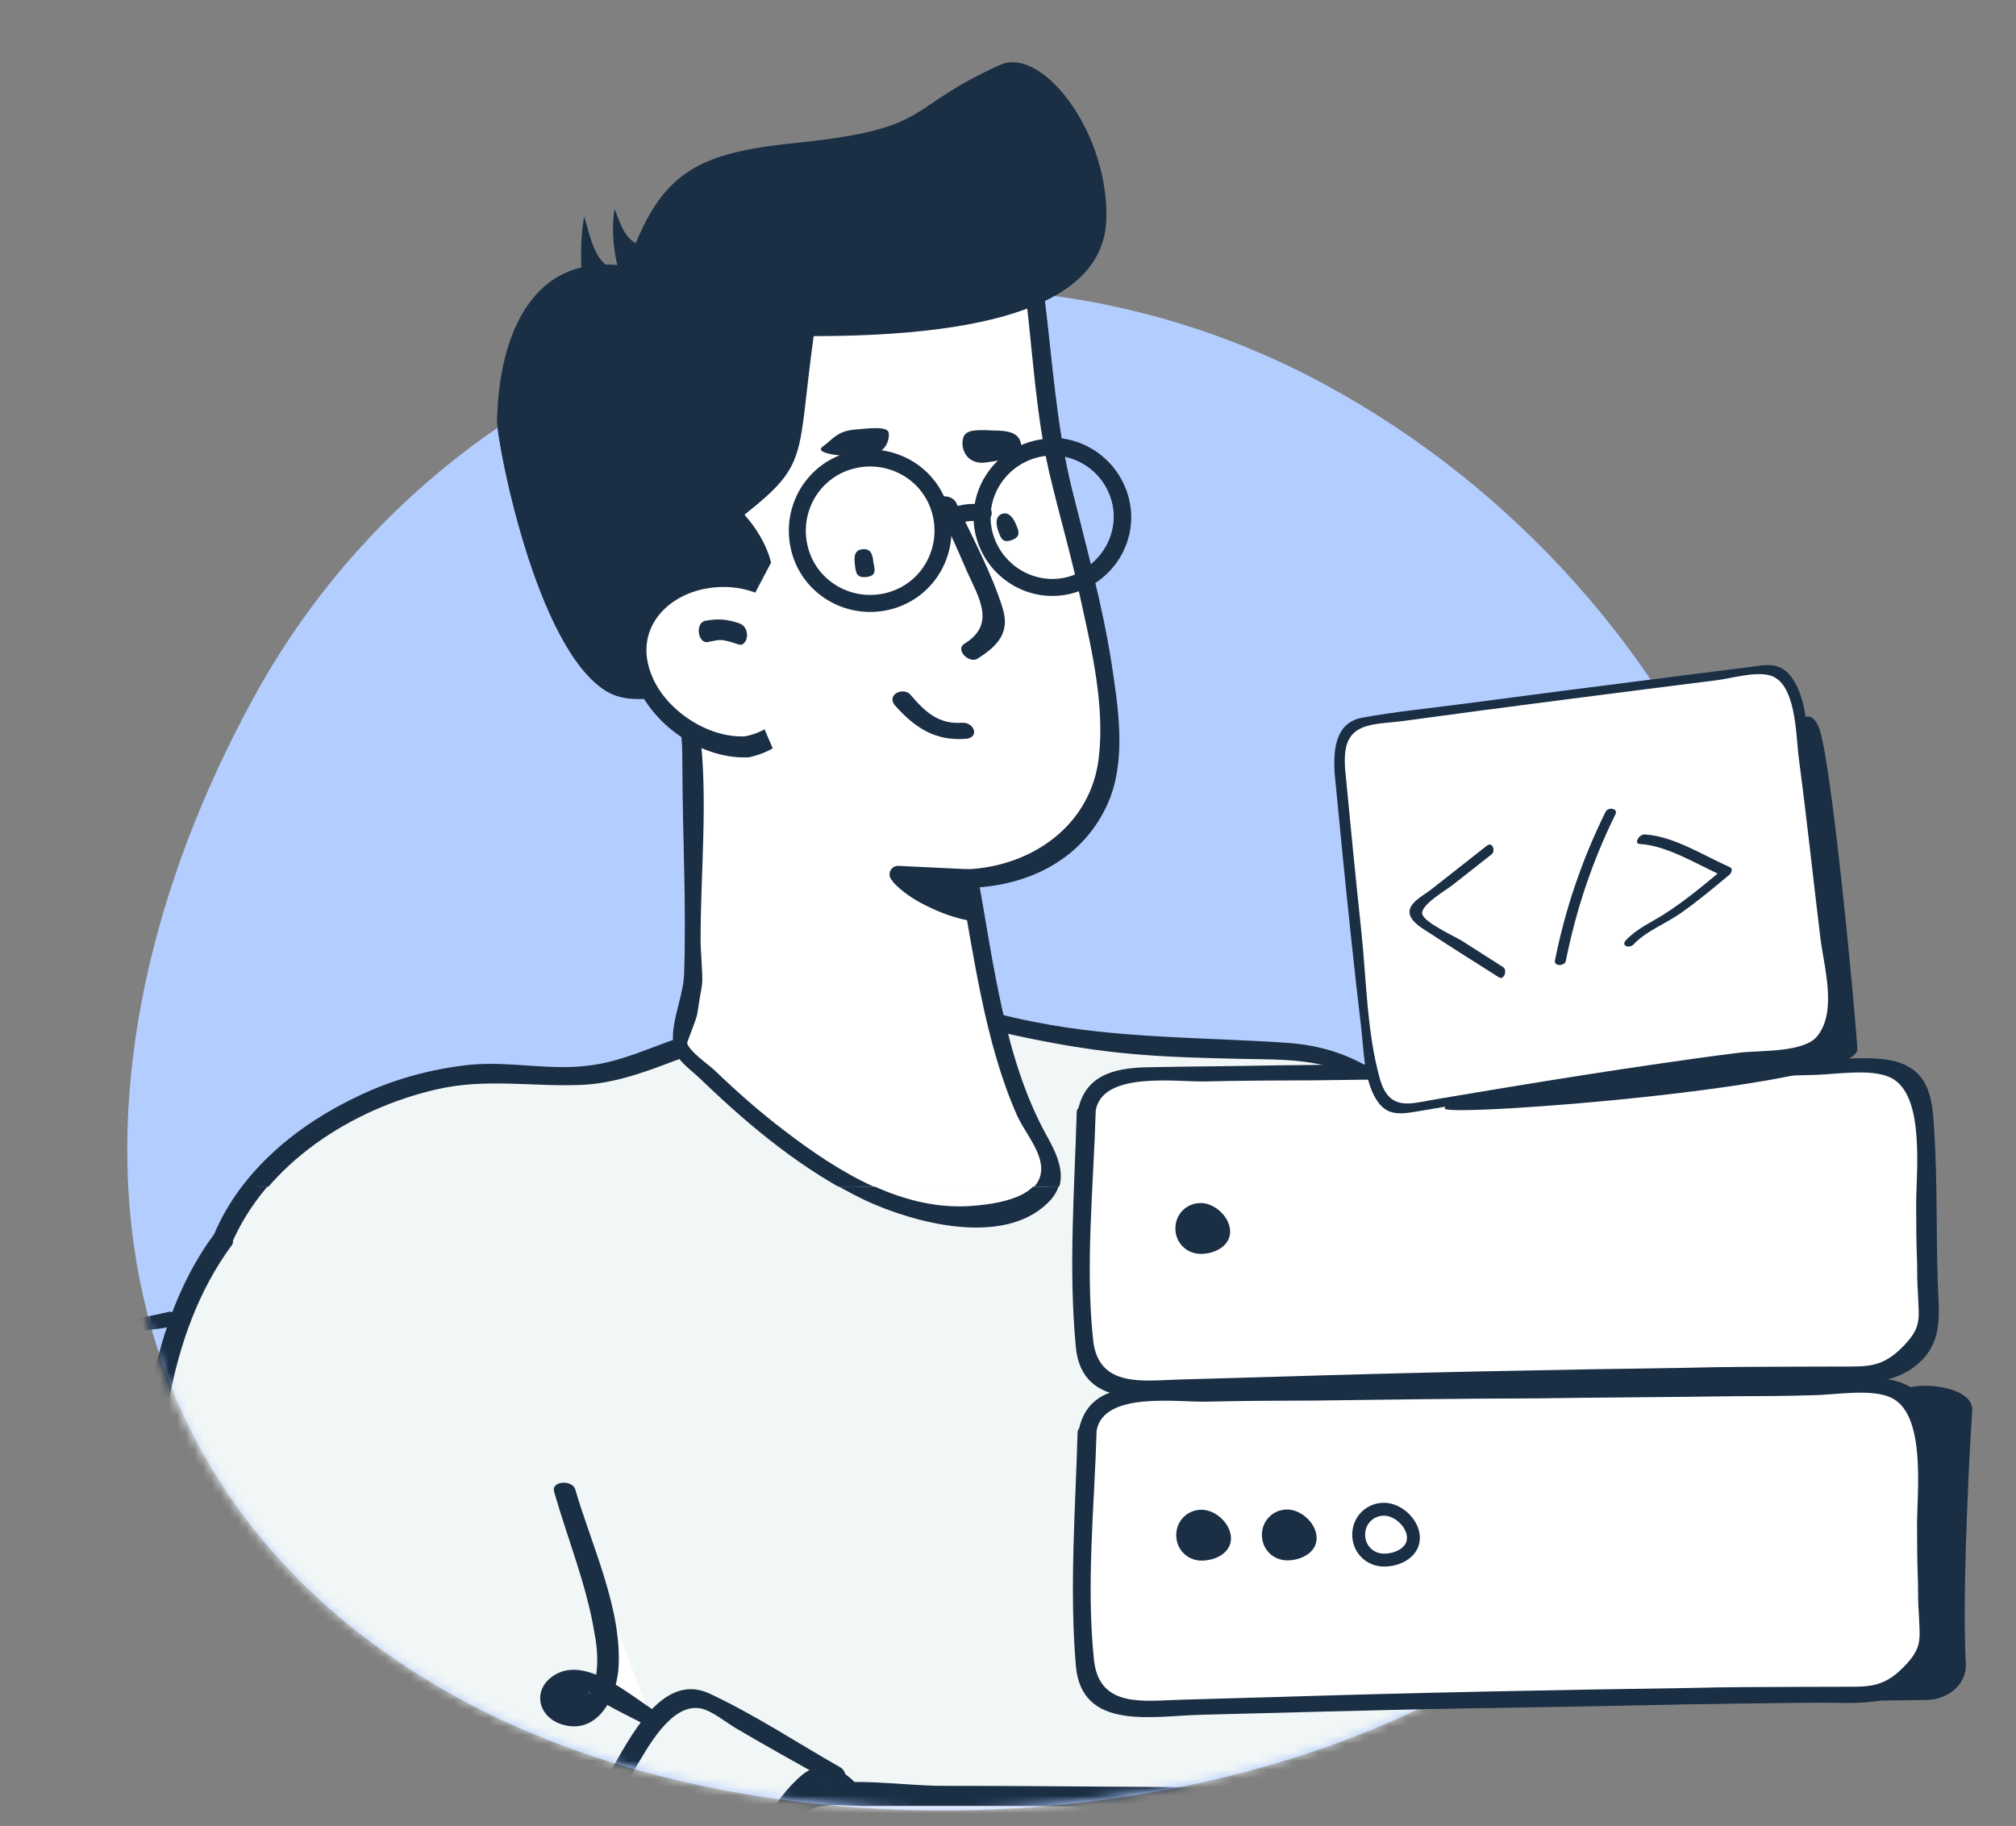 <svg width="233" height="211" viewBox="0 0 233 211" fill="none" xmlns="http://www.w3.org/2000/svg">
<rect x="0" y="0" width="233" height="211" fill="#808080" stroke="none"/>
<path d="M53.454 196.48C97.72 220.38 174.143 210.706 198.163 166.873C222.184 123.04 197.25 68.254 153.037 44.382C108.823 20.51 53.397 36.68 29.347 80.565C5.298 124.45 9.24 172.607 53.454 196.48Z" fill="#B4CDFF"/>
<mask id="mask0_9144_101415" style="mask-type:alpha" maskUnits="userSpaceOnUse" x="14" y="32" width="194" height="178">
<path d="M53.216 196.264C97.66 220.261 174.389 210.548 198.507 166.539C222.624 122.53 197.59 67.524 153.199 43.556C108.808 19.588 53.158 35.822 29.012 79.884C4.866 123.946 8.825 172.296 53.216 196.264Z" fill="#B4CDFF"/>
</mask>
<g mask="url(#mask0_9144_101415)">
<path d="M25.827 143.298C26.314 142.13 26.802 141.059 27.29 140.28C32.75 131.326 46.694 122.274 62.686 124.22C74.973 125.68 77.41 118.575 91.842 119.062C100.131 109.912 107.931 119.84 136.015 121.3C141.67 121.592 149.959 121.495 153.664 122.371C161.563 124.22 168.584 135.122 171.119 142.422C178.627 155.075 187.598 157.217 189.549 160.623C207.491 166.463 207.491 166.463 217.437 169.773C206.32 181.939 207.783 207.051 210.513 215.617C198.422 215.714 215.877 219.315 208.953 207.441C207.978 205.883 165.658 204.813 164.683 202.769C153.469 210.653 107.444 208.122 91.647 210.555C80.628 221.457 77.313 244.72 77.996 252.896C66.197 250.268 26.899 236.349 22.804 223.111C17.246 204.715 11.98 161.305 25.827 143.298Z" fill="#F1F6F6"/>
<path d="M24.75 142.615C27.87 135.218 34.501 129.864 41.62 126.555C45.52 124.706 49.81 123.538 54.199 123.051C58.977 122.564 63.852 123.83 68.63 123.051C71.946 122.564 75.066 121.104 78.186 120.034C82.087 118.671 85.792 118.671 89.79 117.892C92.13 117.503 93.398 115.556 95.543 114.778C97.299 114.096 99.151 113.999 101.004 114.096C107.245 114.583 113.388 116.919 119.531 118.087C129.282 120.034 139.131 119.839 148.98 120.52C156.293 121.104 161.266 124.511 165.654 130.351C167.897 133.368 169.652 136.58 171.212 139.987C173.65 145.049 176.965 149.331 181.256 152.835C183.791 154.879 186.521 156.729 189.057 158.578C192.275 160.914 196.663 161.79 200.563 163.055C206.219 164.905 211.777 166.754 217.433 168.603C217.92 168.798 218.798 169.577 218.31 170.161C208.559 181.451 207.194 201.405 211.484 215.226C211.679 215.713 211.387 216.297 210.802 216.297C210.119 216.297 207.486 216.881 206.999 216.589C203.683 214.642 207.194 215.129 207.584 214.545C208.266 213.669 209.047 213.669 209.339 212.306C209.632 211.041 208.852 208.218 207.876 207.634C206.511 206.855 203.586 207.05 202.123 206.953C199.003 206.661 195.785 206.466 192.665 206.271C186.131 205.785 179.598 205.493 172.967 204.811C170.53 204.617 165.361 204.909 163.606 202.67C164.191 202.865 164.776 202.962 165.459 203.157C159.023 207.439 149.76 207.829 142.251 208.51C131.33 209.483 120.409 209.581 109.487 209.97C105.002 210.165 100.516 210.262 96.031 210.651C93.301 210.846 92.033 211.138 90.18 213.377C88.328 215.615 86.865 218.243 85.597 220.774C81.014 230.215 78.186 242.09 78.966 252.602C78.966 253.186 78.479 253.576 77.894 253.381C69.41 251.434 61.122 248.417 53.126 245.01C44.155 241.214 34.696 236.932 27.383 230.507C21.24 225.154 20.07 217.951 18.607 210.165C16.462 198.679 15.389 186.999 15.779 175.319C16.364 164.418 17.827 151.959 24.75 142.615C25.433 141.642 27.48 142.907 26.798 143.881C19.094 154.295 18.022 168.701 18.119 181.257C18.217 194.105 19.68 207.147 22.897 219.606C25.823 230.702 37.329 236.153 47.08 240.63C56.831 245.205 67.265 249.293 77.796 251.726C77.406 252.018 77.114 252.31 76.724 252.505C76.041 242.772 78.381 232.26 81.989 223.207C83.744 219.022 86.475 211.819 90.57 209.386C93.203 207.829 98.761 208.413 101.687 208.315C112.9 207.731 124.212 207.731 135.425 207.05C144.202 206.466 156 206.661 163.606 201.599C164.289 201.21 164.971 201.599 165.459 202.086C164.971 201.502 166.629 202.183 167.409 202.281C168.677 202.475 169.945 202.573 171.212 202.767C175.015 203.157 178.818 203.449 182.621 203.643C190.032 204.13 197.443 204.422 204.854 205.298C209.047 205.785 212.557 208.023 211.484 213.182C210.997 215.421 206.901 218.633 204.951 216.102C204.756 215.81 204.659 215.421 204.854 215.129C205.731 213.961 208.754 214.35 209.924 214.253C209.729 214.642 209.437 214.934 209.242 215.323C204.854 201.015 206.024 180.381 216.165 168.798C216.457 169.285 216.75 169.869 217.042 170.355C212.654 168.895 208.266 167.435 203.781 165.975C200.466 164.905 197.248 163.834 193.932 162.763C190.519 161.693 189.154 161.011 186.716 158.967C181.841 154.879 176.77 151.959 172.772 146.703C167.312 139.501 165.459 129.962 157.268 124.803C153.173 122.175 148.102 122.37 143.421 122.272C139.131 122.175 134.84 122.078 130.647 121.688C122.944 121.007 115.631 119.255 108.122 117.406C103.734 116.335 98.664 114.875 94.666 117.698C93.886 118.184 93.203 119.352 92.423 119.742C91.253 120.228 88.718 119.839 87.352 120.034C83.549 120.423 80.039 121.688 76.431 123.051C73.311 124.219 70.19 125.192 66.875 125.29C61.317 125.484 56.051 124.511 50.493 125.776C40.644 128.015 30.698 134.342 26.7 143.881C26.408 144.951 24.262 143.783 24.75 142.615Z" fill="#1A2E44"/>
<path d="M65.22 172.205C66.487 176.585 67.853 180.965 69.12 185.15C70.778 190.698 70.388 194.689 69.12 196.733C67.853 198.777 65.415 198.875 64.44 197.998C63.465 197.122 62.782 195.37 65.317 194.105C67.267 193.132 70.583 195.76 75.263 198.582" fill="white"/>
<path d="M66.487 172.107C68.339 178.531 72.045 186.221 71.46 193.034C71.167 196.246 69.022 200.529 64.926 199.263C62.196 198.387 61.514 195.37 63.854 193.715C67.559 191.087 72.825 195.954 75.848 197.803C77.213 198.582 75.555 199.848 74.483 199.263C73.507 198.679 68.339 196.343 67.949 195.37C68.437 196.635 68.827 194.007 68.924 193.423C69.119 191.963 69.022 190.309 68.729 188.849C67.852 183.301 65.609 177.85 64.049 172.399C63.659 171.134 66.097 170.939 66.487 172.107Z" fill="#1A2E44"/>
<path d="M69.509 40.216C66.681 35.544 66.876 28.049 67.461 24.934C68.241 27.368 68.631 30.677 71.557 31.261C74.482 31.748 77.895 29.12 77.31 32.234C76.725 35.349 72.239 44.985 69.509 40.216Z" fill="#1A2E44"/>
<path d="M73.019 34.475C70.679 31.263 70.582 26.202 70.972 24.06C71.654 25.715 72.142 27.954 74.385 28.343C76.725 28.732 78.968 27.954 80.625 27.662C82.283 27.37 75.457 37.687 73.019 34.475Z" fill="#1A2E44"/>
<path d="M119.726 34.473C120.603 41.481 121.286 47.126 121.871 51.603C122.651 58.222 131.622 83.432 126.844 92.386C123.724 98.324 118.751 101.341 112.022 101.341C113.777 110.977 115.338 118.18 116.703 123.046C118.068 127.913 118.068 127.524 120.213 131.806C120.213 131.806 126.259 139.496 111.827 140.372C97.395 141.248 78.868 121.002 78.868 121.002C80.721 109.128 79.941 114.87 79.941 108.544C79.941 102.217 79.941 94.236 79.941 84.697L73.895 52.48C81.306 40.897 89.302 33.402 98.078 29.898C104.611 27.367 111.827 28.925 119.726 34.473Z" fill="white"/>
<path d="M120.701 34.57C121.578 41.773 122.066 49.268 123.821 56.373C125.479 63.089 127.332 69.708 128.404 76.521C129.184 81.68 130.159 87.714 128.014 92.678C125.186 99.102 119.043 102.217 112.217 102.509C112.51 102.12 112.705 101.828 112.997 101.438C114.753 111.074 116.02 122.171 120.798 130.931C122.261 133.559 123.724 136.479 121.091 139.009C115.923 144.071 105.684 141.345 100.028 138.717C92.91 135.311 86.669 130.152 81.014 124.701C80.136 123.825 78.576 122.755 78.088 121.684C77.016 119.153 78.966 115.454 79.063 112.632C79.356 104.553 78.868 96.377 78.868 88.201C78.868 76.618 74.48 65.23 73.115 53.745C72.725 50.63 75.066 48.586 76.918 46.056C80.526 41.286 84.622 36.809 89.595 33.305C99.833 26.005 109.682 26.589 120.018 33.597C121.091 34.278 120.701 36.419 119.433 35.544C114.07 31.942 107.829 28.925 101.199 30.385C96.713 31.358 92.422 34.084 88.815 37.004C85.012 40.118 81.599 43.817 78.673 47.808C76.723 50.436 74.968 51.701 75.26 54.621C76.333 64.646 79.551 74.38 80.819 84.405C81.794 92.192 80.916 100.562 80.916 108.446C80.916 110.004 81.111 111.561 81.111 113.118C81.111 113.897 80.916 114.578 80.819 115.26C80.721 115.844 80.624 116.525 80.526 117.109C80.429 117.693 79.356 120.321 79.356 120.419C79.551 121.392 81.989 123.047 82.574 123.631C85.109 126.064 87.742 128.4 90.57 130.541C96.908 135.408 104.611 140.177 112.9 139.301C116.02 139.009 121.286 138.036 120.116 133.851C119.628 132.099 118.166 130.347 117.483 128.789C113.778 120.419 112.51 110.393 110.852 101.438C110.755 100.854 111.047 100.368 111.632 100.368C119.141 100.076 126.064 95.306 126.942 87.422C127.624 81.485 126.161 75.158 124.894 69.416C123.821 64.354 122.358 59.39 121.188 54.426C119.726 48.002 119.336 41.189 118.556 34.57C118.458 32.818 120.506 33.305 120.701 34.57Z" fill="#1A2E44"/>
<path d="M93.984 38.754C92.034 52.867 93.497 53.451 85.988 59.388C97.3 72.334 77.017 84.014 70.094 79.828C61.903 74.962 57.417 51.018 57.417 48.487C57.417 43.912 58.783 28.631 72.434 30.675C76.237 19.482 80.723 17.535 92.522 16.367C107.928 14.712 104.321 12.473 115.534 7.412C120.312 5.271 127.821 14.809 127.821 24.738C127.918 32.816 119.63 38.754 93.984 38.754Z" fill="#1A2E44"/>
<path d="M111.34 101.439L103.052 101.731C104.124 102.899 105.392 103.775 106.952 104.554C108.707 105.43 110.365 106.014 112.023 106.306L111.34 101.439Z" fill="#1A2E44"/>
<path d="M111.832 101.34L103.738 100.951" stroke="#1A2E44" stroke-width="1.965" stroke-linecap="round"/>
<path d="M100.126 52.579C97.884 52.773 93.788 52.384 95.056 51.508C96.226 50.632 96.713 49.756 98.664 49.561C100.711 49.367 102.564 49.172 102.662 49.951C102.759 50.729 102.369 52.384 100.126 52.579Z" fill="#1A2E44"/>
<path d="M86.283 86.162C81.017 86.843 73.509 80.906 73.704 75.163C73.801 69.42 77.507 67.181 82.772 66.5C88.038 65.819 92.719 69.615 93.401 74.773C93.986 80.029 91.548 85.578 86.283 86.162Z" fill="white"/>
<path d="M86.475 87.425C80.721 87.717 74.481 83.143 73.018 77.497C71.555 71.852 74.968 66.985 80.429 65.72C86.475 64.26 92.52 67.472 93.983 73.701C95.348 79.444 92.715 86.16 86.475 87.425C85.304 87.62 84.817 85.284 86.085 84.992C91.253 84.019 93.69 78.081 92.033 73.312C90.472 68.64 85.402 66.985 80.916 68.056C76.236 69.224 73.213 73.312 75.358 78.179C77.016 82.072 81.891 85.284 86.182 84.992C87.255 84.895 87.645 87.328 86.475 87.425Z" fill="#1A2E44"/>
<path d="M89.207 64.648L86.086 70.585L87.939 83.336L89.987 88.105C95.74 85.088 98.08 80.416 97.203 74.187C96.227 67.957 93.594 64.745 89.207 64.648Z" fill="white"/>
<path d="M85.305 73.221C84.525 72.929 83.842 72.734 83.355 72.734C82.867 72.734 82.282 72.734 81.502 72.929" fill="white"/>
<path d="M85.31 74.386C84.725 74.191 84.14 73.997 83.555 73.899C82.97 73.802 82.385 73.997 81.8 74.094C80.63 74.386 80.24 71.953 81.41 71.661C82.873 71.369 84.043 71.466 85.408 71.953C85.993 72.147 86.285 72.731 86.285 73.315C86.285 73.899 85.895 74.581 85.31 74.386Z" fill="#1A2E44"/>
<path d="M100.028 66.594C98.956 66.691 98.858 66.107 98.761 65.231C98.663 64.452 98.566 63.479 99.638 63.382C100.711 63.284 100.808 64.16 100.906 65.036C101.101 65.815 101.198 66.496 100.028 66.594Z" fill="#1A2E44"/>
<path d="M116.9 62.315C115.828 62.704 115.633 62.12 115.34 61.342C115.048 60.563 114.95 59.59 115.73 59.298C116.51 59.006 117.095 59.784 117.388 60.563C117.681 61.244 117.973 61.926 116.9 62.315Z" fill="#1A2E44"/>
<path d="M109.392 58.224C111.635 62.993 113.39 67.082 114.755 70.391C115.438 72.24 114.658 73.797 112.22 75.16" fill="white"/>
<path d="M110.465 58.029C112.318 62.019 114.561 66.107 115.828 70.195C116.706 73.018 115.243 74.575 112.903 76.035C111.928 76.619 110.27 74.965 111.44 74.283C115.048 72.045 113.098 69.027 111.733 66.01C110.66 63.479 109.49 60.949 108.32 58.418C107.735 56.958 109.978 56.958 110.465 58.029Z" fill="#1A2E44"/>
<path d="M104.223 80.709C105.003 81.682 105.978 82.558 107.05 83.337C108.123 84.116 109.586 84.408 111.341 84.213" fill="white"/>
<path d="M105.198 80.223C106.856 82.169 108.416 83.629 111.146 83.435C112.511 83.337 113.194 85.089 111.634 85.284C108.026 85.576 105.686 84.019 103.345 81.391C102.37 80.125 104.418 79.249 105.198 80.223Z" fill="#1A2E44"/>
<path d="M113.875 53.356C116.118 53.064 118.068 52.674 117.97 51.312C117.775 49.949 116.605 49.657 114.655 49.657C112.705 49.56 111.437 49.56 111.242 50.63C110.95 51.701 111.632 53.648 113.875 53.356Z" fill="#1A2E44"/>
<path d="M102.854 69.32C107.34 68.055 109.875 63.383 108.607 58.906C107.34 54.428 102.659 51.898 98.174 53.163C93.688 54.428 91.153 59.1 92.42 63.578C93.688 68.055 98.369 70.586 102.854 69.32Z" stroke="#1A2E44" stroke-width="1.965"/>
<path d="M123.818 67.47C128.109 66.205 130.644 61.727 129.376 57.445C128.109 53.162 123.623 50.632 119.333 51.897C115.042 53.162 112.507 57.639 113.775 61.922C115.042 66.205 119.528 68.736 123.818 67.47Z" stroke="#1A2E44" stroke-width="1.965"/>
<path d="M109.192 59.781C110.167 59.489 110.947 59.295 111.532 59.197C112.117 59.1 112.8 59.1 113.58 59.197" stroke="#1A2E44" stroke-width="1.965" stroke-linecap="round"/>
<path d="M197.738 230.115C197.738 230.115 172.19 229.239 158.148 236.441C121.581 255.227 79.944 249.971 79.944 249.971C79.944 249.971 77.311 244.715 80.041 232.645C82.772 220.673 92.23 207.923 93.205 207.533C94.181 207.144 146.739 207.533 146.739 207.533H148.982" fill="white"/>
<path d="M198.026 231.283C191.298 231.088 184.57 231.478 177.939 232.354C172.478 233.035 167.018 234.106 161.947 236.15C155.609 238.68 149.563 241.99 143.127 244.228C124.503 250.555 104.22 252.891 84.62 251.626C81.5 251.431 79.452 251.918 78.575 248.608C76.137 239.459 79.452 228.947 83.45 220.771C85.498 216.683 87.838 212.595 90.569 208.994C91.641 207.631 92.129 206.852 93.689 206.463C98.272 205.295 104.415 206.366 108.998 206.366C122.26 206.366 135.424 206.56 148.685 206.56C149.856 206.56 150.538 208.896 149.27 208.896C139.422 208.896 129.476 208.799 119.627 208.702C113.094 208.702 106.463 208.702 99.93 208.702C98.272 208.702 96.127 208.41 94.469 208.799C92.714 209.286 91.934 210.746 90.861 212.4C84.328 221.647 79.062 233.23 79.745 244.715C79.842 246.272 80.232 247.732 80.525 249.29C80.72 250.263 79.55 248.9 80.037 248.998C81.598 249.29 83.353 249.29 84.913 249.387C104.513 250.555 124.893 248.122 143.42 241.503C149.758 239.264 155.609 235.858 161.849 233.522C166.432 231.867 171.113 230.894 175.891 230.212C182.912 229.239 190.128 228.752 197.246 228.947C198.611 229.044 199.294 231.38 198.026 231.283Z" fill="#1A2E44"/>
<path d="M58.981 248.995C53.228 245.297 57.421 234.201 59.078 229.431C62.004 220.866 65.904 212.592 70.487 204.806C72.73 201.01 76.435 193.223 81.896 195.656C87.162 198.09 92.135 201.399 97.108 204.222C98.18 204.806 97.888 207.044 96.62 206.266C92.817 204.124 88.917 201.983 85.114 199.744C83.944 199.063 82.189 197.603 80.921 197.408C77.508 196.824 74.778 202.08 73.315 204.514C69.61 210.451 66.977 216.681 64.051 223.007C62.394 226.609 61.029 230.307 59.956 234.103C59.176 236.926 56.446 244.713 59.663 246.757C60.444 247.535 60.248 249.774 58.981 248.995Z" fill="#1A2E44"/>
<path d="M97.1 207.433C96.417 206.655 95.345 205.681 94.37 206.265C93.784 206.655 93.297 207.336 92.907 207.823C92.127 208.796 91.249 209.867 90.664 211.035C90.079 212.008 87.739 211.813 88.421 210.548C89.494 208.601 90.957 206.557 92.712 205.097C94.955 203.248 97.587 204.416 99.245 206.46C100.025 207.433 97.782 208.309 97.1 207.433Z" fill="#1A2E44"/>
<path d="M96.422 206.754C96.422 206.754 95.252 205.781 94.375 205.976C93.497 206.17 93.205 207.728 93.205 207.728L96.422 206.754Z" fill="#1A2E44"/>
<path d="M19.59 153.32C16.567 154.002 12.179 153.71 9.741 155.656C4.671 159.55 7.596 166.266 8.376 171.23C10.034 181.936 11.496 192.643 13.837 203.35C17.64 221.162 19.703 229.398 25.749 246.529C26.139 247.697 22.895 245.75 22.505 244.582C15.289 224.24 13.447 215.419 9.546 194.2C8.376 188.068 7.401 181.839 6.621 175.707C6.036 171.132 3.793 165.682 4.671 161.107C6.231 152.834 12.569 153.223 19.2 151.666C20.467 151.179 21.052 152.931 19.59 153.32Z" fill="#1A2E44"/>
</g>
<g clip-path="url(#clip0_9144_101415)">
<path d="M25.883 143.384C26.37 142.216 26.858 141.145 27.345 140.367C32.806 131.412 46.75 122.36 62.742 124.307C75.028 125.767 77.466 118.661 91.898 119.148C100.186 109.999 107.987 119.927 136.07 121.387C141.726 121.679 150.014 121.581 153.72 122.457C161.618 124.307 168.639 135.208 171.174 142.508C178.683 155.161 187.654 157.303 189.604 160.709C207.546 166.549 207.546 166.549 217.492 169.859C206.376 182.025 207.839 207.138 210.569 215.703C198.478 215.8 215.932 219.402 209.009 207.527C208.034 205.97 165.714 204.899 164.739 202.855C153.525 210.739 107.499 208.208 91.703 210.642C80.684 221.543 77.368 244.806 78.051 252.982C66.252 250.354 26.955 236.435 22.86 223.198C17.302 204.802 12.036 161.391 25.883 143.384Z" fill="#F1F6F6"/>
<path d="M24.806 142.701C27.926 135.304 34.557 129.951 41.675 126.641C45.576 124.792 49.866 123.624 54.254 123.137C59.032 122.651 63.908 123.916 68.686 123.137C72.001 122.651 75.122 121.191 78.242 120.12C82.142 118.757 85.848 118.757 89.846 117.979C92.186 117.589 93.454 115.643 95.599 114.864C97.354 114.183 99.207 114.085 101.06 114.183C107.3 114.669 113.444 117.005 119.587 118.173C129.338 120.12 139.187 119.925 149.035 120.607C156.349 121.191 161.322 124.597 165.71 130.437C167.952 133.455 169.708 136.667 171.268 140.073C173.706 145.135 177.021 149.417 181.311 152.921C183.847 154.965 186.577 156.815 189.112 158.664C192.33 161 196.718 161.876 200.619 163.141C206.274 164.991 211.833 166.84 217.488 168.689C217.976 168.884 218.853 169.663 218.366 170.247C208.615 181.538 207.25 201.491 211.54 215.312C211.735 215.799 211.442 216.383 210.857 216.383C210.175 216.383 207.542 216.967 207.054 216.675C203.739 214.728 207.25 215.215 207.64 214.631C208.322 213.755 209.102 213.755 209.395 212.392C209.687 211.127 208.907 208.304 207.932 207.72C206.567 206.942 203.642 207.136 202.179 207.039C199.059 206.747 195.841 206.552 192.72 206.358C186.187 205.871 179.654 205.579 173.023 204.898C170.585 204.703 165.417 204.995 163.662 202.756C164.247 202.951 164.832 203.048 165.515 203.243C159.079 207.526 149.815 207.915 142.307 208.596C131.386 209.57 120.464 209.667 109.543 210.056C105.058 210.251 100.572 210.348 96.087 210.738C93.356 210.932 92.089 211.224 90.236 213.463C88.383 215.702 86.921 218.33 85.653 220.86C81.07 230.302 78.242 242.176 79.022 252.688C79.022 253.272 78.534 253.662 77.949 253.467C69.466 251.52 61.178 248.503 53.182 245.096C44.211 241.3 34.752 237.018 27.439 230.594C21.295 225.24 20.125 218.038 18.663 210.251C16.517 198.766 15.445 187.086 15.835 175.405C16.42 164.504 17.882 152.045 24.806 142.701C25.488 141.728 27.536 142.993 26.854 143.967C19.15 154.381 18.077 168.787 18.175 181.343C18.273 194.191 19.735 207.234 22.953 219.692C25.878 230.788 37.385 236.239 47.136 240.716C56.887 245.291 67.321 249.379 77.852 251.812C77.462 252.104 77.169 252.396 76.779 252.591C76.097 242.858 78.437 232.346 82.045 223.294C83.8 219.108 86.53 211.906 90.626 209.472C93.259 207.915 98.817 208.499 101.742 208.402C112.956 207.818 124.267 207.818 135.481 207.136C144.257 206.552 156.056 206.747 163.662 201.686C164.345 201.296 165.027 201.686 165.515 202.172C165.027 201.588 166.685 202.27 167.465 202.367C168.733 202.562 170 202.659 171.268 202.854C175.071 203.243 178.874 203.535 182.677 203.73C190.088 204.216 197.498 204.508 204.909 205.384C209.102 205.871 212.613 208.11 211.54 213.268C211.052 215.507 206.957 218.719 205.007 216.188C204.812 215.896 204.714 215.507 204.909 215.215C205.787 214.047 208.81 214.436 209.98 214.339C209.785 214.728 209.492 215.02 209.297 215.41C204.909 201.102 206.079 180.467 216.221 168.884C216.513 169.371 216.806 169.955 217.098 170.441C212.71 168.981 208.322 167.521 203.837 166.061C200.521 164.991 197.303 163.92 193.988 162.849C190.575 161.779 189.21 161.097 186.772 159.053C181.897 154.965 176.826 152.045 172.828 146.789C167.367 139.587 165.515 130.048 157.324 124.889C153.228 122.261 148.158 122.456 143.477 122.359C139.187 122.261 134.896 122.164 130.703 121.775C123 121.093 115.686 119.341 108.178 117.492C103.79 116.421 98.719 114.961 94.721 117.784C93.941 118.271 93.259 119.439 92.479 119.828C91.308 120.315 88.773 119.925 87.408 120.12C83.605 120.509 80.095 121.775 76.487 123.137C73.366 124.305 70.246 125.279 66.931 125.376C61.373 125.571 56.107 124.597 50.549 125.863C40.7 128.101 30.754 134.428 26.756 143.967C26.463 145.037 24.318 143.869 24.806 142.701Z" fill="#1A2E44"/>
<path d="M69.564 40.302C66.737 35.63 66.932 28.135 67.517 25.021C68.297 27.454 68.687 30.763 71.612 31.347C74.537 31.834 77.95 29.206 77.365 32.321C76.78 35.435 72.295 45.072 69.564 40.302Z" fill="#1A2E44"/>
<path d="M73.075 34.561C70.735 31.349 70.637 26.288 71.027 24.147C71.71 25.801 72.197 28.04 74.44 28.429C76.78 28.819 79.023 28.04 80.681 27.748C82.339 27.456 75.513 37.773 73.075 34.561Z" fill="#1A2E44"/>
<path d="M119.781 34.559C120.659 41.567 121.341 47.213 121.927 51.69C122.707 58.309 131.678 83.518 126.9 92.473C123.779 98.41 118.806 101.428 112.078 101.428C113.833 111.064 115.393 118.266 116.758 123.133C118.124 128 118.124 127.61 120.269 131.893C120.269 131.893 126.315 139.582 111.883 140.458C97.451 141.334 78.924 121.089 78.924 121.089C80.777 109.214 79.997 114.957 79.997 108.63C79.997 102.304 79.997 94.322 79.997 84.784L73.951 52.566C81.362 40.983 89.358 33.489 98.134 29.985C104.667 27.454 111.883 29.011 119.781 34.559Z" fill="white"/>
<path d="M120.756 34.656C121.634 41.859 122.122 49.354 123.877 56.459C125.534 63.175 127.387 69.794 128.46 76.607C129.24 81.766 130.215 87.801 128.07 92.765C125.242 99.189 119.099 102.303 112.273 102.595C112.565 102.206 112.76 101.914 113.053 101.525C114.808 111.161 116.076 122.257 120.854 131.017C122.317 133.645 123.779 136.565 121.146 139.095C115.978 144.157 105.74 141.431 100.084 138.803C92.966 135.397 86.725 130.238 81.069 124.787C80.192 123.911 78.631 122.841 78.144 121.77C77.071 119.239 79.021 115.541 79.119 112.718C79.412 104.639 78.924 96.463 78.924 88.287C78.924 76.704 74.536 65.317 73.171 53.831C72.781 50.716 75.121 48.672 76.974 46.142C80.582 41.372 84.677 36.895 89.65 33.391C99.889 26.091 109.738 26.675 120.074 33.683C121.146 34.364 120.756 36.506 119.489 35.63C114.126 32.028 107.885 29.011 101.254 30.471C96.769 31.444 92.478 34.17 88.87 37.09C85.067 40.204 81.654 43.903 78.729 47.894C76.779 50.522 75.023 51.787 75.316 54.707C76.389 64.733 79.606 74.466 80.874 84.491C81.849 92.278 80.972 100.649 80.972 108.533C80.972 110.09 81.167 111.647 81.167 113.205C81.167 113.983 80.972 114.665 80.874 115.346C80.777 115.93 80.679 116.611 80.582 117.195C80.484 117.779 79.412 120.407 79.412 120.505C79.606 121.478 82.044 123.133 82.629 123.717C85.165 126.15 87.797 128.486 90.625 130.627C96.964 135.494 104.667 140.263 112.955 139.387C116.076 139.095 121.341 138.122 120.171 133.937C119.684 132.185 118.221 130.433 117.538 128.875C113.833 120.505 112.565 110.479 110.908 101.525C110.81 100.941 111.103 100.454 111.688 100.454C119.196 100.162 126.119 95.393 126.997 87.509C127.68 81.571 126.217 75.245 124.949 69.502C123.877 64.441 122.414 59.477 121.244 54.513C119.781 48.088 119.391 41.275 118.611 34.656C118.514 32.904 120.561 33.391 120.756 34.656Z" fill="#1A2E44"/>
<path d="M94.04 38.84C92.09 52.953 93.552 53.537 86.044 59.474C97.355 72.42 77.073 84.1 70.15 79.915C61.959 75.048 57.473 51.104 57.473 48.573C57.473 43.998 58.838 28.717 72.49 30.761C76.293 19.568 80.778 17.621 92.577 16.453C107.984 14.798 104.376 12.56 115.59 7.498C120.368 5.357 127.876 14.896 127.876 24.824C127.974 32.902 119.685 38.84 94.04 38.84Z" fill="#1A2E44"/>
<path d="M111.396 101.525L103.107 101.817C104.18 102.985 105.447 103.861 107.008 104.64C108.763 105.516 110.42 106.1 112.078 106.392L111.396 101.525Z" fill="#1A2E44"/>
<path d="M111.887 101.426L103.794 101.037" stroke="#1A2E44" stroke-width="1.965" stroke-linecap="round"/>
<path d="M100.182 52.665C97.939 52.86 93.844 52.47 95.111 51.594C96.281 50.718 96.769 49.842 98.719 49.648C100.767 49.453 102.62 49.258 102.717 50.037C102.815 50.816 102.425 52.47 100.182 52.665Z" fill="#1A2E44"/>
<path d="M86.338 86.248C81.073 86.929 73.564 80.992 73.759 75.249C73.857 69.506 77.562 67.268 82.828 66.586C88.094 65.905 92.774 69.701 93.457 74.86C94.042 80.116 91.604 85.664 86.338 86.248Z" fill="white"/>
<path d="M86.53 87.512C80.777 87.804 74.536 83.229 73.074 77.584C71.611 71.939 75.024 67.072 80.484 65.806C86.53 64.347 92.576 67.558 94.038 73.788C95.404 79.531 92.771 86.247 86.53 87.512C85.36 87.707 84.872 85.371 86.14 85.079C91.308 84.105 93.746 78.168 92.088 73.399C90.528 68.727 85.457 67.072 80.972 68.143C76.291 69.311 73.269 73.399 75.414 78.265C77.072 82.159 81.947 85.371 86.238 85.079C87.31 84.981 87.7 87.415 86.53 87.512Z" fill="#1A2E44"/>
<path d="M89.262 64.734L86.142 70.671L87.994 83.422L90.042 88.192C95.795 85.174 98.136 80.502 97.258 74.273C96.283 68.043 93.65 64.832 89.262 64.734Z" fill="white"/>
<path d="M85.36 73.307C84.58 73.015 83.898 72.82 83.41 72.82C82.923 72.82 82.338 72.82 81.557 73.015" fill="white"/>
<path d="M85.366 74.472C84.781 74.277 84.196 74.083 83.611 73.985C83.026 73.888 82.441 74.083 81.856 74.18C80.685 74.472 80.295 72.039 81.465 71.747C82.928 71.455 84.098 71.552 85.463 72.039C86.048 72.233 86.341 72.817 86.341 73.401C86.341 73.985 85.951 74.667 85.366 74.472Z" fill="#1A2E44"/>
<path d="M100.084 66.68C99.011 66.778 98.914 66.194 98.816 65.317C98.719 64.539 98.621 63.566 99.694 63.468C100.766 63.371 100.864 64.247 100.962 65.123C101.157 65.901 101.254 66.583 100.084 66.68Z" fill="#1A2E44"/>
<path d="M116.956 62.401C115.883 62.791 115.688 62.206 115.396 61.428C115.103 60.649 115.006 59.676 115.786 59.384C116.566 59.092 117.151 59.87 117.444 60.649C117.736 61.331 118.029 62.012 116.956 62.401Z" fill="#1A2E44"/>
<path d="M109.448 58.31C111.69 63.08 113.446 67.168 114.811 70.477C115.493 72.327 114.713 73.884 112.275 75.247" fill="white"/>
<path d="M110.521 58.115C112.373 62.106 114.616 66.194 115.884 70.282C116.761 73.104 115.299 74.662 112.958 76.122C111.983 76.706 110.326 75.051 111.496 74.37C115.104 72.131 113.153 69.114 111.788 66.096C110.716 63.566 109.546 61.035 108.375 58.504C107.79 57.044 110.033 57.044 110.521 58.115Z" fill="#1A2E44"/>
<path d="M104.278 80.795C105.058 81.769 106.033 82.644 107.106 83.423C108.179 84.202 109.641 84.494 111.396 84.299" fill="white"/>
<path d="M105.254 80.309C106.911 82.256 108.471 83.716 111.202 83.521C112.567 83.424 113.249 85.176 111.689 85.37C108.081 85.662 105.741 84.105 103.401 81.477C102.426 80.212 104.473 79.336 105.254 80.309Z" fill="#1A2E44"/>
<path d="M113.931 53.442C116.173 53.15 118.124 52.761 118.026 51.398C117.831 50.035 116.661 49.743 114.711 49.743C112.76 49.646 111.493 49.646 111.298 50.717C111.005 51.787 111.688 53.734 113.931 53.442Z" fill="#1A2E44"/>
<path d="M102.91 69.406C107.395 68.141 109.931 63.469 108.663 58.992C107.395 54.514 102.715 51.984 98.229 53.249C93.744 54.514 91.208 59.186 92.476 63.664C93.744 68.141 98.424 70.672 102.91 69.406Z" stroke="#1A2E44" stroke-width="1.965"/>
<path d="M123.874 67.557C128.164 66.291 130.7 61.814 129.432 57.531C128.164 53.249 123.679 50.718 119.388 51.983C115.098 53.249 112.562 57.726 113.83 62.009C115.098 66.291 119.583 68.822 123.874 67.557Z" stroke="#1A2E44" stroke-width="1.965"/>
<path d="M109.247 59.868C110.222 59.576 111.002 59.381 111.588 59.284C112.173 59.186 112.855 59.186 113.635 59.284" stroke="#1A2E44" stroke-width="1.965" stroke-linecap="round"/>
</g>
<path d="M220.237 160.461C222.435 159.628 228.121 160.347 227.945 163.01C227.767 165.123 226.718 183.49 227.201 192.304C227.299 194.599 225.196 196.441 222.537 196.448C203.47 196.593 138.846 198.609 137.191 196.777C136.639 196.136 128.377 192.21 137.898 187.409C161.883 175.406 220.237 160.461 220.237 160.461Z" fill="#1A2E44"/>
<path d="M125.644 165.406C125.73 163.11 127.741 161.268 130.216 161.261C156.067 160.822 202.269 160.419 216.845 160.286C219.595 160.279 221.891 161.925 222.173 164.22C222.926 171.288 222.589 182.032 223.068 189.652C223.261 193.049 219.877 195.905 215.752 195.916C191.458 195.8 145.9 197.028 130.775 197.529C128.117 197.628 125.912 195.982 125.631 193.779C125.065 188.087 125.39 172.752 125.644 165.406Z" fill="white"/>
<path d="M126.744 165.311C127.556 160.717 136.269 162.071 139.477 161.97C143.602 161.867 147.727 161.855 151.852 161.844C160.469 161.728 169.086 161.612 177.612 161.589C185.312 161.476 193.013 161.454 200.621 161.341C203.555 161.333 206.488 161.325 209.421 161.225C211.988 161.218 216.386 160.379 218.681 161.567C222.629 163.576 221.553 172.486 221.564 176.25C221.57 178.454 221.576 180.75 221.674 182.953C221.677 184.147 221.681 185.34 221.776 186.534C221.876 189.472 222.245 190.389 219.959 192.691C217.582 195.085 215.84 194.906 212.723 194.915C210.89 194.92 209.148 194.925 207.315 194.93C203.281 194.941 199.339 194.952 195.306 195.055C179.264 195.283 163.314 195.603 147.272 196.106C143.697 196.208 140.122 196.31 136.547 196.411C132.331 196.515 127.108 197.447 126.451 191.94C125.51 183.22 126.493 173.943 126.744 165.311C126.832 164.025 124.633 164.398 124.544 165.501C124.294 174.408 123.586 183.592 124.344 192.497C125.007 200.116 133.344 198.257 138.936 198.149C158.46 197.636 177.985 197.123 197.511 196.885C201.82 196.873 206.036 196.77 210.345 196.758C214.379 196.747 218.872 197.285 222.072 194.154C224.632 191.576 224.073 188.456 223.972 185.15C223.772 179.274 223.939 173.397 223.557 167.613C223.363 163.758 222.987 160.361 218.584 159.455C215.832 158.912 212.533 159.38 209.691 159.388C200.799 159.504 191.907 159.529 183.107 159.645C171.281 159.77 159.456 159.894 147.63 160.019C142.589 160.125 137.547 160.139 132.505 160.245C128.655 160.347 125.357 161.274 124.636 165.5C124.364 166.787 126.563 166.413 126.744 165.311Z" fill="#1A2E44"/>
<path d="M125.54 128.402C125.626 126.106 127.638 124.264 130.113 124.257C155.963 123.818 202.165 123.414 216.741 123.282C219.491 123.275 221.787 124.921 222.069 127.216C222.822 134.284 222.485 145.028 222.964 152.648C223.157 156.045 219.773 158.901 215.648 158.912C191.354 158.796 145.796 160.024 130.672 160.525C128.013 160.624 125.809 158.978 125.527 156.775C124.962 151.083 125.286 135.84 125.54 128.402Z" fill="white"/>
<path d="M126.641 128.307C127.453 123.714 136.166 125.067 139.374 124.966C143.499 124.863 147.624 124.852 151.749 124.84C160.366 124.724 168.983 124.609 177.509 124.585C185.209 124.472 192.91 124.451 200.518 124.338C203.452 124.33 206.385 124.321 209.318 124.222C211.885 124.214 216.283 123.376 218.578 124.563C222.526 126.572 221.45 135.482 221.461 139.247C221.467 141.45 221.473 143.746 221.571 145.949C221.574 147.143 221.578 148.337 221.673 149.53C221.773 152.468 222.142 153.385 219.856 155.687C217.479 158.081 215.737 157.902 212.62 157.911C210.787 157.916 209.045 157.921 207.212 157.926C203.178 157.937 199.236 157.948 195.203 158.051C179.161 158.279 163.21 158.599 147.169 159.102C143.594 159.204 140.019 159.306 136.444 159.408C132.228 159.511 127.005 160.444 126.348 154.936C125.407 146.308 126.39 137.031 126.641 128.307C126.729 127.021 124.53 127.395 124.441 128.497C124.191 137.404 123.483 146.589 124.333 155.585C124.996 163.204 133.333 161.345 138.924 161.237C158.449 160.724 177.974 160.211 197.5 159.973C201.809 159.961 206.025 159.858 210.334 159.846C214.367 159.834 218.861 160.373 222.061 157.242C224.62 154.664 224.062 151.544 223.961 148.238C223.761 142.362 223.928 136.485 223.546 130.701C223.352 126.845 222.975 123.449 218.573 122.543C215.821 122 212.522 122.468 209.68 122.476C200.788 122.592 191.896 122.617 183.096 122.733C171.27 122.858 159.445 122.982 147.619 123.107C142.578 123.213 137.444 123.227 132.402 123.333C128.552 123.435 125.255 124.363 124.533 128.589C124.261 129.783 126.46 129.41 126.641 128.307Z" fill="#1A2E44"/>
<path d="M142.272 177.756C142.276 179.409 140.537 180.332 138.887 180.336C137.237 180.341 135.95 179.059 135.945 177.406C135.941 175.753 137.221 174.464 138.871 174.459C140.521 174.455 142.267 176.103 142.272 177.756Z" fill="#1A2E44"/>
<path d="M142.174 142.313C142.178 143.966 140.439 144.889 138.789 144.893C137.139 144.898 135.852 143.616 135.847 141.963C135.843 140.31 137.122 139.021 138.773 139.017C140.423 139.012 142.169 140.66 142.174 142.313Z" fill="#1A2E44"/>
<path d="M152.171 177.728C152.176 179.381 150.437 180.304 148.786 180.308C147.136 180.313 145.849 179.031 145.845 177.378C145.84 175.725 147.12 174.436 148.77 174.432C150.42 174.427 152.167 176.075 152.171 177.728Z" fill="#1A2E44"/>
<path d="M163.356 177.698C163.361 179.35 161.621 180.273 159.971 180.278C158.321 180.283 157.034 179.001 157.029 177.348C157.025 175.695 158.305 174.406 159.955 174.401C161.605 174.397 163.351 176.045 163.356 177.698Z" fill="white" stroke="#1A2E44" stroke-width="1.491" stroke-linecap="square"/>
<path d="M206.866 85.17C206.866 85.17 208.718 80.773 210.17 83.94C211.621 87.106 214.423 116.942 214.663 121.214C214.903 125.485 167.715 129.11 166.983 128.119C166.25 127.127 206.924 85.648 206.924 85.648" fill="#1A2E44"/>
<path d="M154.837 88.979C154.568 86.135 155.421 83.743 156.777 83.546C170.93 81.504 196.287 78.362 204.261 77.333C205.772 77.139 207.261 79.094 207.708 81.856C209.107 90.554 210.369 103.757 211.642 113.197C212.206 117.396 210.742 121.135 208.45 121.344C195.088 122.56 170.193 126.811 161.972 128.223C160.521 128.473 159.074 126.601 158.659 123.939C157.56 116.966 155.709 98.102 154.837 88.979Z" fill="white"/>
<path d="M155.458 88.868C155.335 86.704 155.452 84.633 157.95 83.905C159.263 83.522 160.826 83.502 162.182 83.315C165.213 82.899 168.25 82.494 171.281 82.089C177.678 81.246 184.083 80.424 190.483 79.607C193.115 79.272 195.747 78.938 198.375 78.609C200.161 78.384 202.752 77.584 204.507 78.033C207.63 78.836 207.551 85 207.89 87.563C208.35 91.01 208.757 94.468 209.163 97.921C209.57 101.431 209.972 104.936 210.4 108.444C210.797 111.712 212.365 116.878 210.015 119.75C208.45 121.669 203.344 121.356 200.976 121.651C197.963 122.028 194.954 122.446 191.953 122.884C185.871 123.763 179.803 124.723 173.745 125.724C171.187 126.143 168.63 126.573 166.078 127.007C165.168 127.16 164.253 127.365 163.332 127.473C161.058 127.747 160.034 126.69 159.448 124.552C157.975 119.227 157.925 113.205 157.348 107.738C156.674 101.41 156.053 95.071 155.449 88.735C155.386 88.076 154.182 88.618 154.239 89.226C154.865 95.802 155.517 102.375 156.218 108.948C156.559 112.155 156.912 115.367 157.301 118.569C157.612 121.114 157.61 124.277 158.807 126.595C159.969 128.844 161.389 128.845 163.672 128.452C166.249 128.01 168.833 127.577 171.411 127.145C178.594 125.952 185.788 124.804 193.001 123.773C196.52 123.267 200.042 122.792 203.576 122.377C205.836 122.115 208.955 122.448 210.609 120.654C212.57 118.526 212.531 115.198 212.207 112.582C211.712 108.529 211.203 104.484 210.734 100.429C210.251 96.237 209.767 92.039 209.22 87.853C208.824 84.833 208.93 80.641 206.95 78.122C205.589 76.391 203.942 76.858 201.975 77.108C199.191 77.465 196.4 77.818 193.614 78.169C185.443 79.204 177.273 80.249 169.102 81.336C165.225 81.851 161.279 82.229 157.429 82.936C154.398 83.491 154.093 86.528 154.24 89.092C154.264 89.837 155.488 89.474 155.458 88.868Z" fill="#1A2E44"/>
<path d="M172.114 98.224C169.3 100.437 166.486 102.649 163.667 104.863C163.539 104.965 163.402 105.083 163.394 105.249C163.383 105.39 163.472 105.519 163.554 105.628C164.147 106.383 164.961 106.906 165.758 107.416C168.332 109.059 170.906 110.706 173.48 112.349" fill="white"/>
<path d="M171.849 97.722C169.676 99.43 167.498 101.143 165.324 102.851C164.55 103.458 162.781 104.316 162.913 105.504C163.035 106.599 164.691 107.462 165.518 108.005C168.069 109.681 170.666 111.295 173.24 112.938C173.823 113.307 174.251 112.098 173.725 111.759C172.15 110.753 170.58 109.752 169.005 108.746C168.122 108.184 164.699 106.667 164.387 105.649C164.076 104.636 167.096 102.88 167.777 102.35C169.315 101.142 170.848 99.939 172.385 98.731C172.888 98.334 172.495 97.217 171.849 97.722Z" fill="#1A2E44"/>
<path d="M186.136 93.957C183.446 99.298 181.484 105.063 180.341 111.016L186.136 93.957Z" fill="white"/>
<path d="M185.573 93.798C182.856 99.286 180.906 105.019 179.716 110.983C179.573 111.716 180.851 111.64 180.972 111.044C182.141 105.181 184.028 99.511 186.701 94.11C187.055 93.39 185.852 93.23 185.573 93.798Z" fill="#1A2E44"/>
<path d="M189.79 96.981C190.803 96.924 191.782 97.341 192.723 97.753C194.993 98.743 197.269 99.733 199.54 100.723C196.799 103.015 194.043 105.319 190.944 107.037C190.01 107.554 189.024 108.041 188.348 108.895" fill="white"/>
<path d="M189.531 97.531C192.723 97.701 196.273 99.978 199.147 101.231C199.168 100.94 199.189 100.654 199.211 100.363C196.985 102.226 194.75 104.105 192.282 105.67C190.755 106.635 189.139 107.337 187.904 108.661C187.315 109.289 188.31 109.658 188.808 109.123C190.24 107.591 192.559 106.713 194.278 105.499C196.227 104.126 198.056 102.602 199.88 101.077C200.101 100.893 200.322 100.378 199.944 100.209C196.93 98.894 193.432 96.606 190.067 96.423C189.442 96.4 188.782 97.495 189.531 97.531Z" fill="#1A2E44"/>
<defs>
<clipPath id="clip0_9144_101415">
<rect width="198" height="132" fill="white" transform="translate(0 5.108)"/>
</clipPath>
</defs>
</svg>
